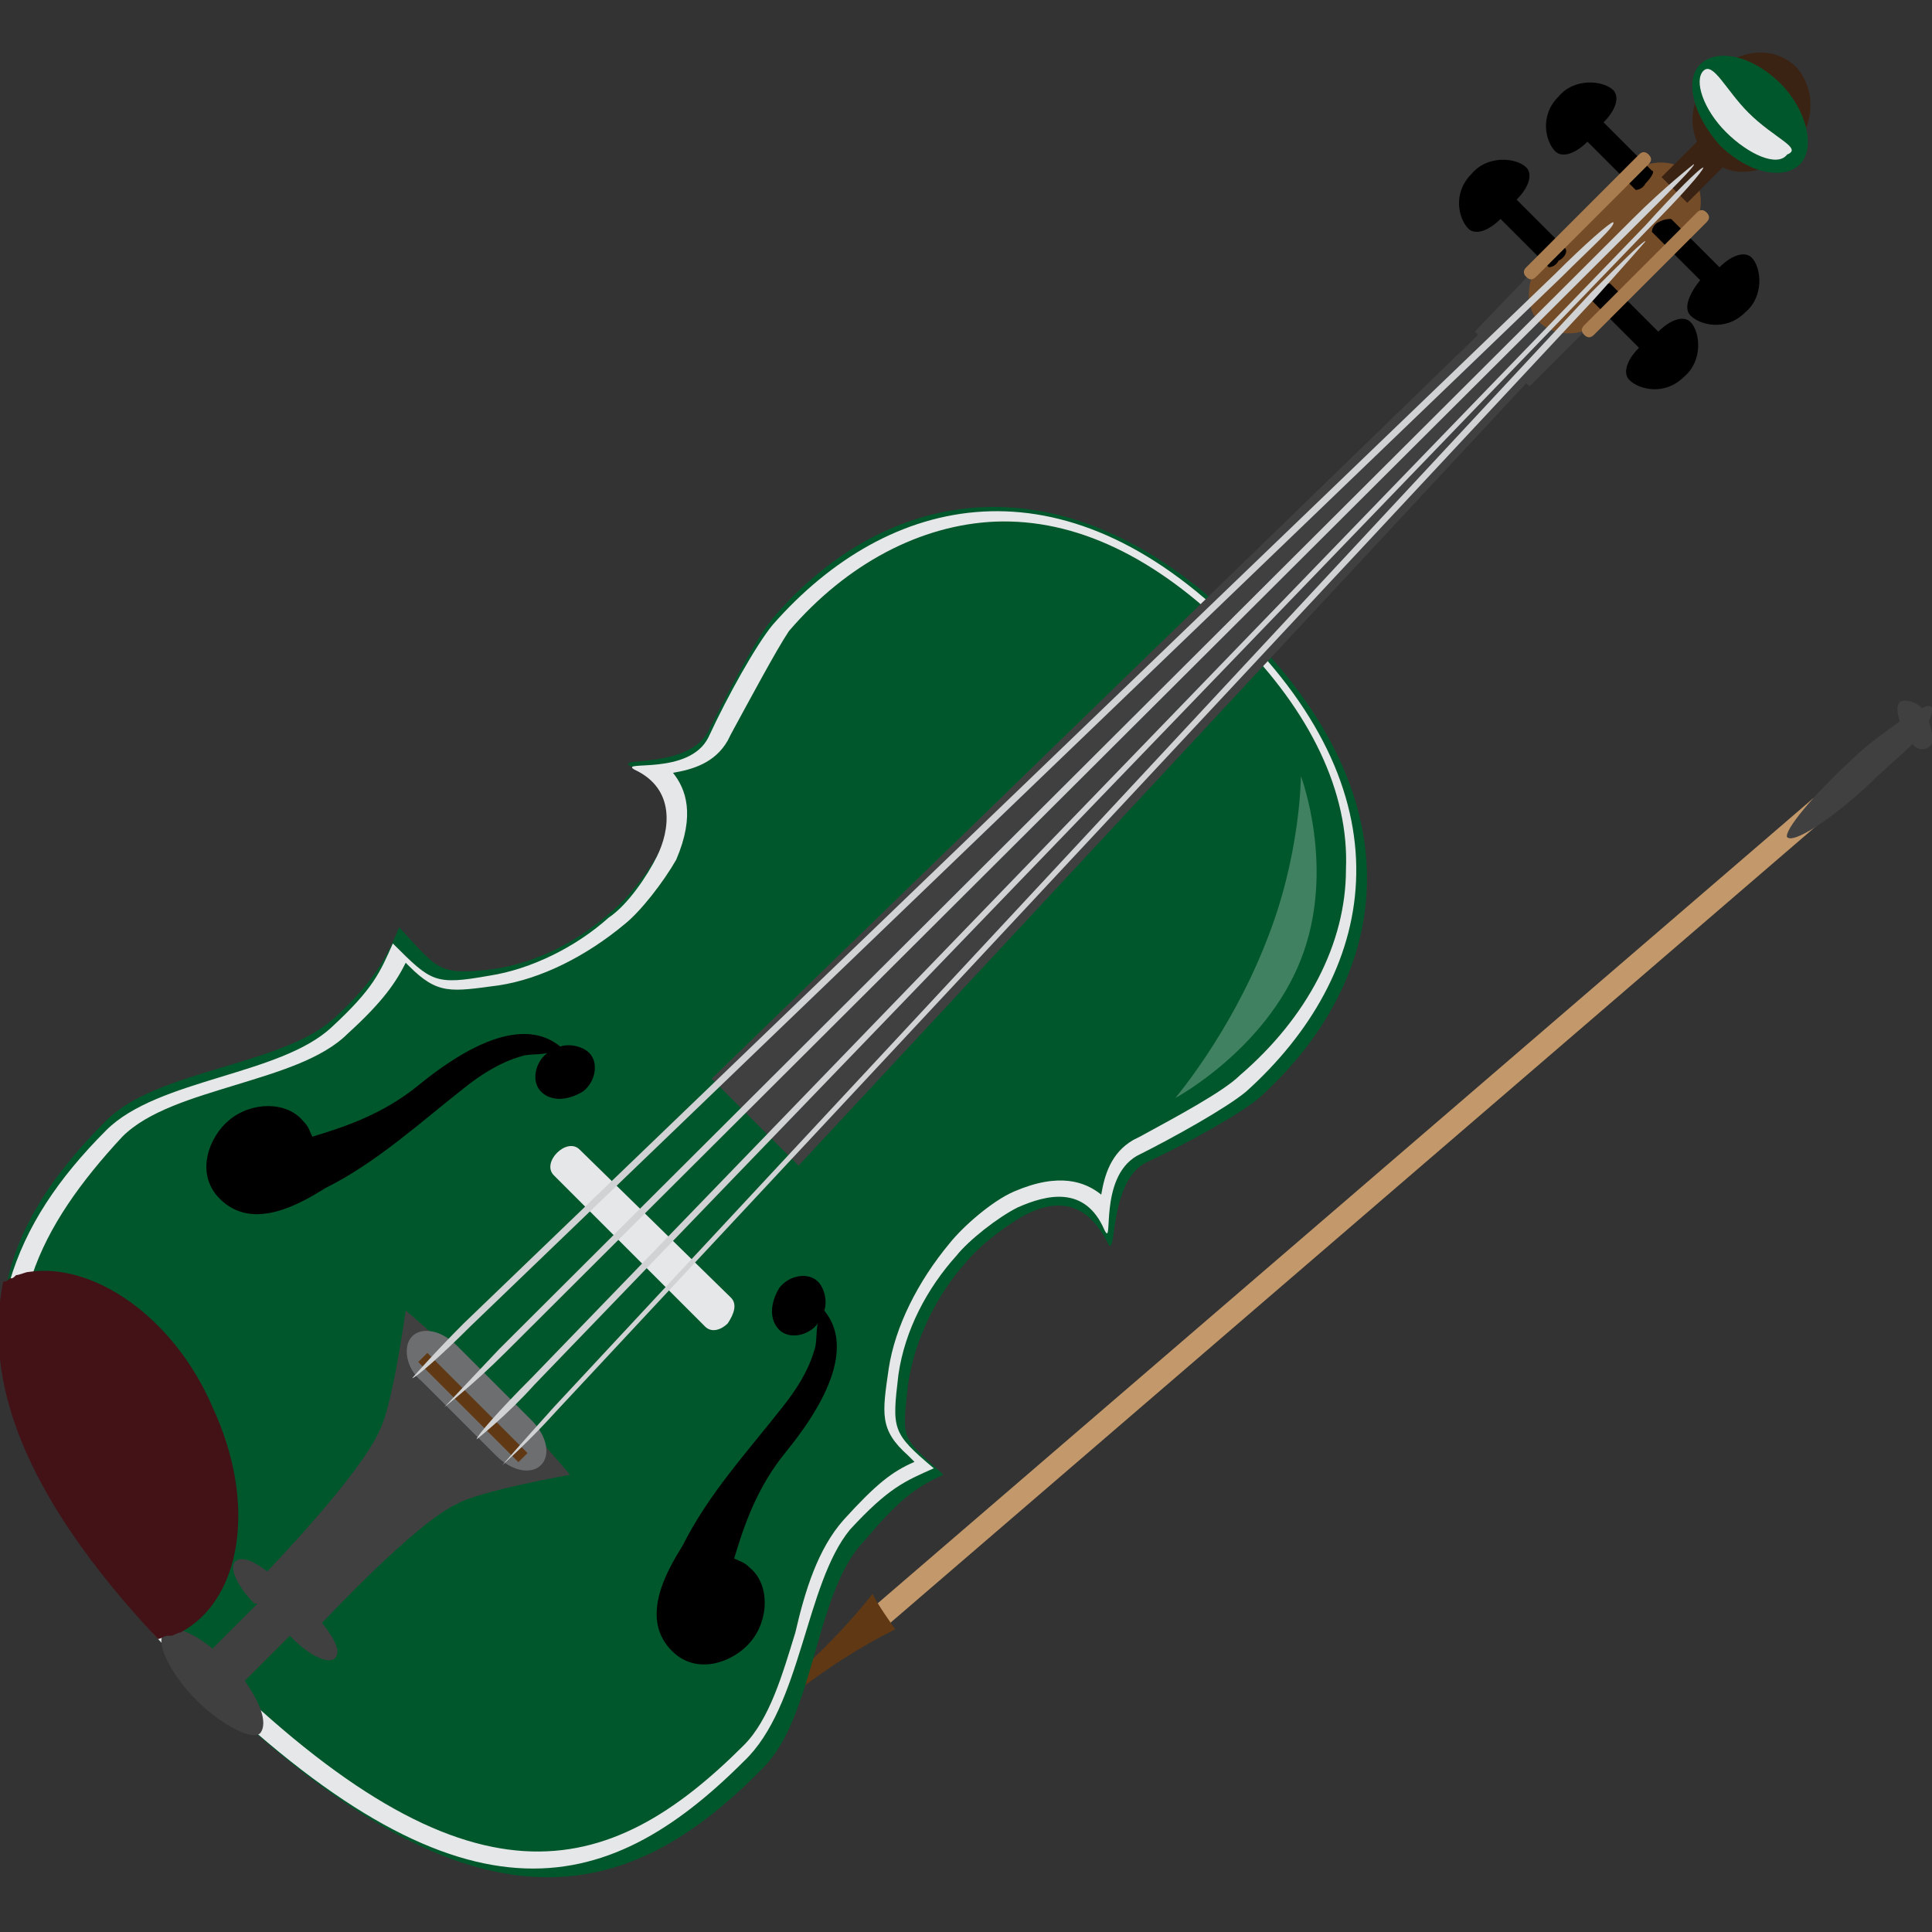 <svg enable-background="new 0 0 60 60" height="60" viewBox="0 0 60 60" width="60" xmlns="http://www.w3.org/2000/svg"><rect x="0" y="0" width="60" height="60" fill="#333333" stroke="none"/><path d="m56.8 24.8c-.1-.1-.3-.1-.5 0l-29.4 25.3c-.2.2-.2.4-.1.6.1.1.3.1.5 0l29.4-25.3c.1-.2.2-.4.1-.6z" fill="#c3996b"/><path d="m59.9 23.2c.2-.1.1-.5 0-.8.1-.2.1-.3.1-.4s-.2-.1-.3 0c-.2-.2-.5-.3-.7-.2-.1.1-.1.3 0 .6-.4.3-1 .7-1.5 1.2-1.2 1.1-2.1 2.2-2 2.4.2.2 1.3-.5 2.5-1.6.5-.5 1-.9 1.4-1.3.1.2.4.2.5.1z" fill="#404041"/><path d="m27.1 49.5c-1.6 2-3.6 3.7-5.7 4.9.2.3.4.5.5.8 1.7-1.9 3.7-3.5 5.9-4.6-.2-.3-.5-.7-.7-1.1z" fill="#603813"/><path d="m23.7 54.9c-4.2 4.3-9 5.6-17.4-2.6-.5-.5-.9-.9-1.3-1.3-4.3-4.6-5.4-8.1-4.8-11.1.4-1.9 1.5-3.5 3.1-5.1s5.5-1.7 7.1-3.2c1.3-1.2 1.6-1.9 2-2.8 1.2 1.3 1.2 1.5 2.9 1.3 1.4-.2 2.7-.9 3.7-1.8.5-.4 1.2-1.3 1.5-1.9.4-.9.5-2-.9-2.6-.6-.3 1.8.1 2.4-1.1s1.5-2.9 2-3.5c3.5-4.1 9.1-5.2 14.6.3 5.6 5.5 4.5 11 .5 14.6-.6.5-2.2 1.4-3.5 2-1.2.6-.9 3.1-1.2 2.5-.7-1.4-1.7-1.3-2.5-.9-.6.3-1.5 1-1.9 1.5-.9 1-1.6 2.4-1.8 3.8-.2 1.8-.2 1.6 1.1 2.8-.9.4-1.4.8-2.5 2.1-1.5 1.6-1.5 5.4-3.1 7z" fill="#00572c"/><path d="m26.4 47.5c1.2-1.3 1.7-1.5 2.6-1.9-1.3-1.1-1.3-1.2-1.1-2.9.2-1.4.9-2.7 1.8-3.7.4-.5 1.3-1.2 1.9-1.5.9-.4 2.1-.7 2.7.7.3.6-.2-1.6 1-2.3 1.2-.6 2.8-1.5 3.4-2 4-3.6 5.2-9-.3-14.4-5.4-5.4-10.8-4.2-14.4-.1-.5.6-1.4 2.2-2 3.5-.6 1.2-2.8.7-2.3 1 1.3.6 1.1 1.9.7 2.7-.3.6-.9 1.5-1.5 1.9-1 .9-2.4 1.6-3.7 1.8-1.7.3-1.8.2-3-1-.4.9-.6 1.4-1.9 2.6-1.6 1.5-5.4 1.6-7 3.2-1.5 1.5-2.5 3-3 4.7-.8 3 .3 6.4 4.7 11.2.3.4.7.7 1.1 1.1 8.2 8 12.7 6.9 17 2.6 1.8-1.7 1.9-5.5 3.3-7.2zm-19.8 4.2c-.4-.4-.7-.7-1-1-4.5-4.8-5.5-8.2-4.6-11.1.5-1.5 1.5-2.9 2.8-4.3.8-.8 2.2-1.2 3.5-1.6s2.7-.8 3.5-1.6c1.1-1 1.5-1.6 1.8-2.2l.1.1c.9.9 1.3.8 2.8.6 1.3-.2 2.7-.9 3.9-1.9.5-.4 1.2-1.3 1.6-2 .6-1.4.3-2.2-.1-2.7.6-.1 1.3-.3 1.7-1l.1-.2c.6-1.1 1.4-2.6 1.8-3.2 1.8-2.1 4.1-3.3 6.4-3.4 2.5-.1 5 1.1 7.4 3.5l.1.1c2.3 2.3 3.5 4.8 3.4 7.2 0 2.3-1.2 4.6-3.3 6.4-.5.5-2 1.3-3.1 1.9l-.2.1c-.7.4-.9 1.1-1 1.7-.5-.4-1.3-.7-2.7-.1-.7.3-1.6 1.1-2 1.6-1 1.2-1.7 2.6-1.9 3.9-.2 1.4-.3 1.9.6 2.7.1.1.1.1.2.2-.7.3-1.2.7-2.2 1.8-.8.9-1.2 2.2-1.5 3.5-.4 1.3-.8 2.7-1.6 3.5-4.2 4.2-8.5 5.4-16.5-2.5z" fill="#e6e7e8"/><path d="m7.6 52.2 1.4-1.4.1.1c.5.5 1.1.8 1.3.6s0-.6-.4-1.1c.2-.2 2.9-3.1 4.2-3.7.7-.4 3.5-.9 3.5-.9s-1.7-2-2.3-2.6c-.7-.7-2.8-2.5-2.8-2.5s-.4 2.9-.8 3.7c-.6 1.4-3.5 4.4-3.5 4.4-.4-.3-.8-.5-1-.3s.1.8.6 1.3h.1l-1.4 1.4c-.6-.5-1.3-.8-1.5-.5-.3.3.2 1.3 1 2.1s1.8 1.3 2 1 0-.9-.5-1.6z" fill="#404041"/><path d="m25.4 39.8c.2.2.3.6.2.9.4.5 1 1.7-1.2 4.4-.9 1.1-1.3 2.3-1.6 3.3.2.1.3.1.5.3.6.5.6 1.6 0 2.3-.5.6-1.7 1.1-2.5.2-.9-1-.1-2.4.4-3.2.8-1.6 2-2.9 3.1-4.3.4-.5.8-1.1 1-1.8.1-.3 0-.8.2-1 0 .1-.1.1-.1.2-.3.4-.9.5-1.2.2s-.3-.8 0-1.3c.3-.4.9-.5 1.2-.2z"/><path d="m18.3 32.7c-.2-.2-.6-.3-.9-.2-.5-.4-1.7-1-4.4 1.2-1.1.9-2.3 1.3-3.3 1.6-.1-.2-.1-.3-.3-.5-.5-.6-1.6-.6-2.3 0-.6.5-1.1 1.7-.2 2.5 1 .9 2.4.1 3.2-.4 1.6-.8 2.9-2 4.3-3.1.5-.4 1.1-.8 1.8-1 .3-.1.8 0 1-.2-.1 0-.1.1-.2.1-.4.3-.5.9-.2 1.2s.8.3 1.3 0c.4-.3.5-.9.2-1.2z"/><path d="m40.4 29.8c1.1-2.8 0-5.7 0-5.7s0 2.5-1.1 5.2c-1.1 2.8-2.8 4.8-2.8 4.8s2.8-1.5 3.9-4.3z" fill="#fff" opacity=".25"/><path d="m22.7 40.3-4.7-4.6c-.2-.2-.5-.1-.7.1s-.3.5-.1.7l4.7 4.7c.2.2.5.1.7-.1.2-.3.3-.6.1-.8z" fill="#e6e7e8"/><path d="m16.5 44.1-2.3-2.3c-.5-.5-1.1-.6-1.4-.3s-.2 1 .3 1.4l2.3 2.3c.5.5 1.1.6 1.4.3s.2-.9-.3-1.4z" fill="#6d6e70"/><path d="m24.8 36.2 22.6-24.3.1.1 2.3-2.3-.2-.2.1-.1-1.4-1.4v.1l-.2-.2-2.3 2.4.1.1-23.8 23.1z" fill="#404041"/><path d="m14.5 41.5h.4v4.4h-.4z" fill="#603813" transform="matrix(.707 -.707 .707 .707 -26.603 23.209)"/><path d="m5.6 50.7c-.1 0-.2.1-.3.1h-.1c-.1 0-.2.1-.3.1-4.3-4.6-5.4-8.1-4.8-11.1.1 0 .1 0 .2-.1.1 0 .1 0 .2-.1.1 0 .3-.1.4-.1 2-.3 4.5 1.4 5.7 4.2 1.4 3 .9 6-1 7z" fill="#421217"/><path d="m52.3 7.5c.6-.6.7-1.6.2-2.1s-1.5-.5-2.1.2l-1.2 1.2-1.2 1.1c-.6.6-.7 1.6-.2 2.1s1.5.5 2.1-.2l1.2-1.1z" fill="#754c28"/><path d="m51.3 5.3-1.5-1.5c.4-.4.5-.8.3-1-.3-.3-1.2-.4-1.7.2-.6.6-.4 1.4-.1 1.7.2.2.6.1 1-.3l1.5 1.5s.2 0 .3-.2c.2-.2.3-.4.2-.4z"/><path d="m48.6 7.7-1.5-1.5c.4-.4.5-.8.3-1-.3-.3-1.2-.4-1.7.2-.6.6-.4 1.4-.1 1.7.2.2.6.1 1-.3l1.5 1.5s.2 0 .3-.2c.2-.1.3-.3.2-.4z"/><path d="m51.9 6.8 1.5 1.5c.4-.4.8-.5 1-.3.3.3.4 1.2-.2 1.7-.6.6-1.4.4-1.7.1-.2-.2-.1-.6.3-1.1l-1.5-1.5s0-.2.2-.3.3-.1.4-.1z"/><path d="m50 8.8 1.5 1.5c.4-.4.8-.5 1-.3.3.3.4 1.2-.2 1.7-.6.6-1.4.4-1.7.1-.2-.2-.1-.6.3-1l-1.5-1.5s0-.2.2-.3c.2-.2.4-.2.4-.2z"/><path d="m55.6 4.7c.8-.8.8-1.9.2-2.6-.7-.7-1.8-.6-2.6.2-.6.6-.8 1.4-.5 2.1l-1.1 1.1.8.8 1.1-1.1c.6.3 1.5.1 2.1-.5z" fill="#3b2314"/><path d="m55.3 2.6c-.9-.9-2-1.1-2.5-.6s-.2 1.6.6 2.5c.9.9 2 1.1 2.5.6s.2-1.7-.6-2.5z" fill="#00572c"/><path d="m54.3 3.5c-.7-.7-1.1-1.6-1.4-1.3s0 1.2.7 1.9 1.6 1.1 1.9.7c.5-.2-.4-.5-1.2-1.3z" fill="#e6e7e8"/><path d="m53 6.6c-.1-.1-.2-.1-.3 0l-3.5 3.5c-.1.1-.1.2 0 .3s.2.1.3 0l3.5-3.5c.1-.1.1-.2 0-.3z" fill="#a87c4f"/><path d="m51.2 4.8c-.1-.1-.2-.1-.3 0l-3.5 3.5c-.1.1-.1.2 0 .3s.2.1.3 0l3.5-3.5c.1-.1.1-.2 0-.3z" fill="#a87c4f"/><g fill="#d0d2d3"><path d="m49.4 9.1-32.2 34.6c-.9 1-1.6 1.8-1.6 1.8s.8-.7 1.7-1.7l32.2-34.5c.9-1 1.6-1.8 1.6-1.8 0-.1-.8.7-1.7 1.6z"/><path d="m48.5 8.6-33.9 32.6c-.9.9-1.7 1.6-1.8 1.6 0 0 .7-.8 1.6-1.7l33.9-32.6c.9-.9 1.7-1.6 1.8-1.6.1.1-.7.8-1.6 1.7z"/><path d="m51.1 7-34.6 35.8c-1 1-1.7 1.8-1.7 1.9 0 0 .9-.7 1.8-1.7l34.6-35.9c1-1 1.7-1.8 1.7-1.9-.1 0-.9.8-1.8 1.8z"/><path d="m13.8 43.7s.9-.7 1.9-1.7l35.2-35.1c1-1 1.8-1.8 1.7-1.8 0 0-.9.7-1.9 1.7l-35.2 35.1z"/></g></svg>